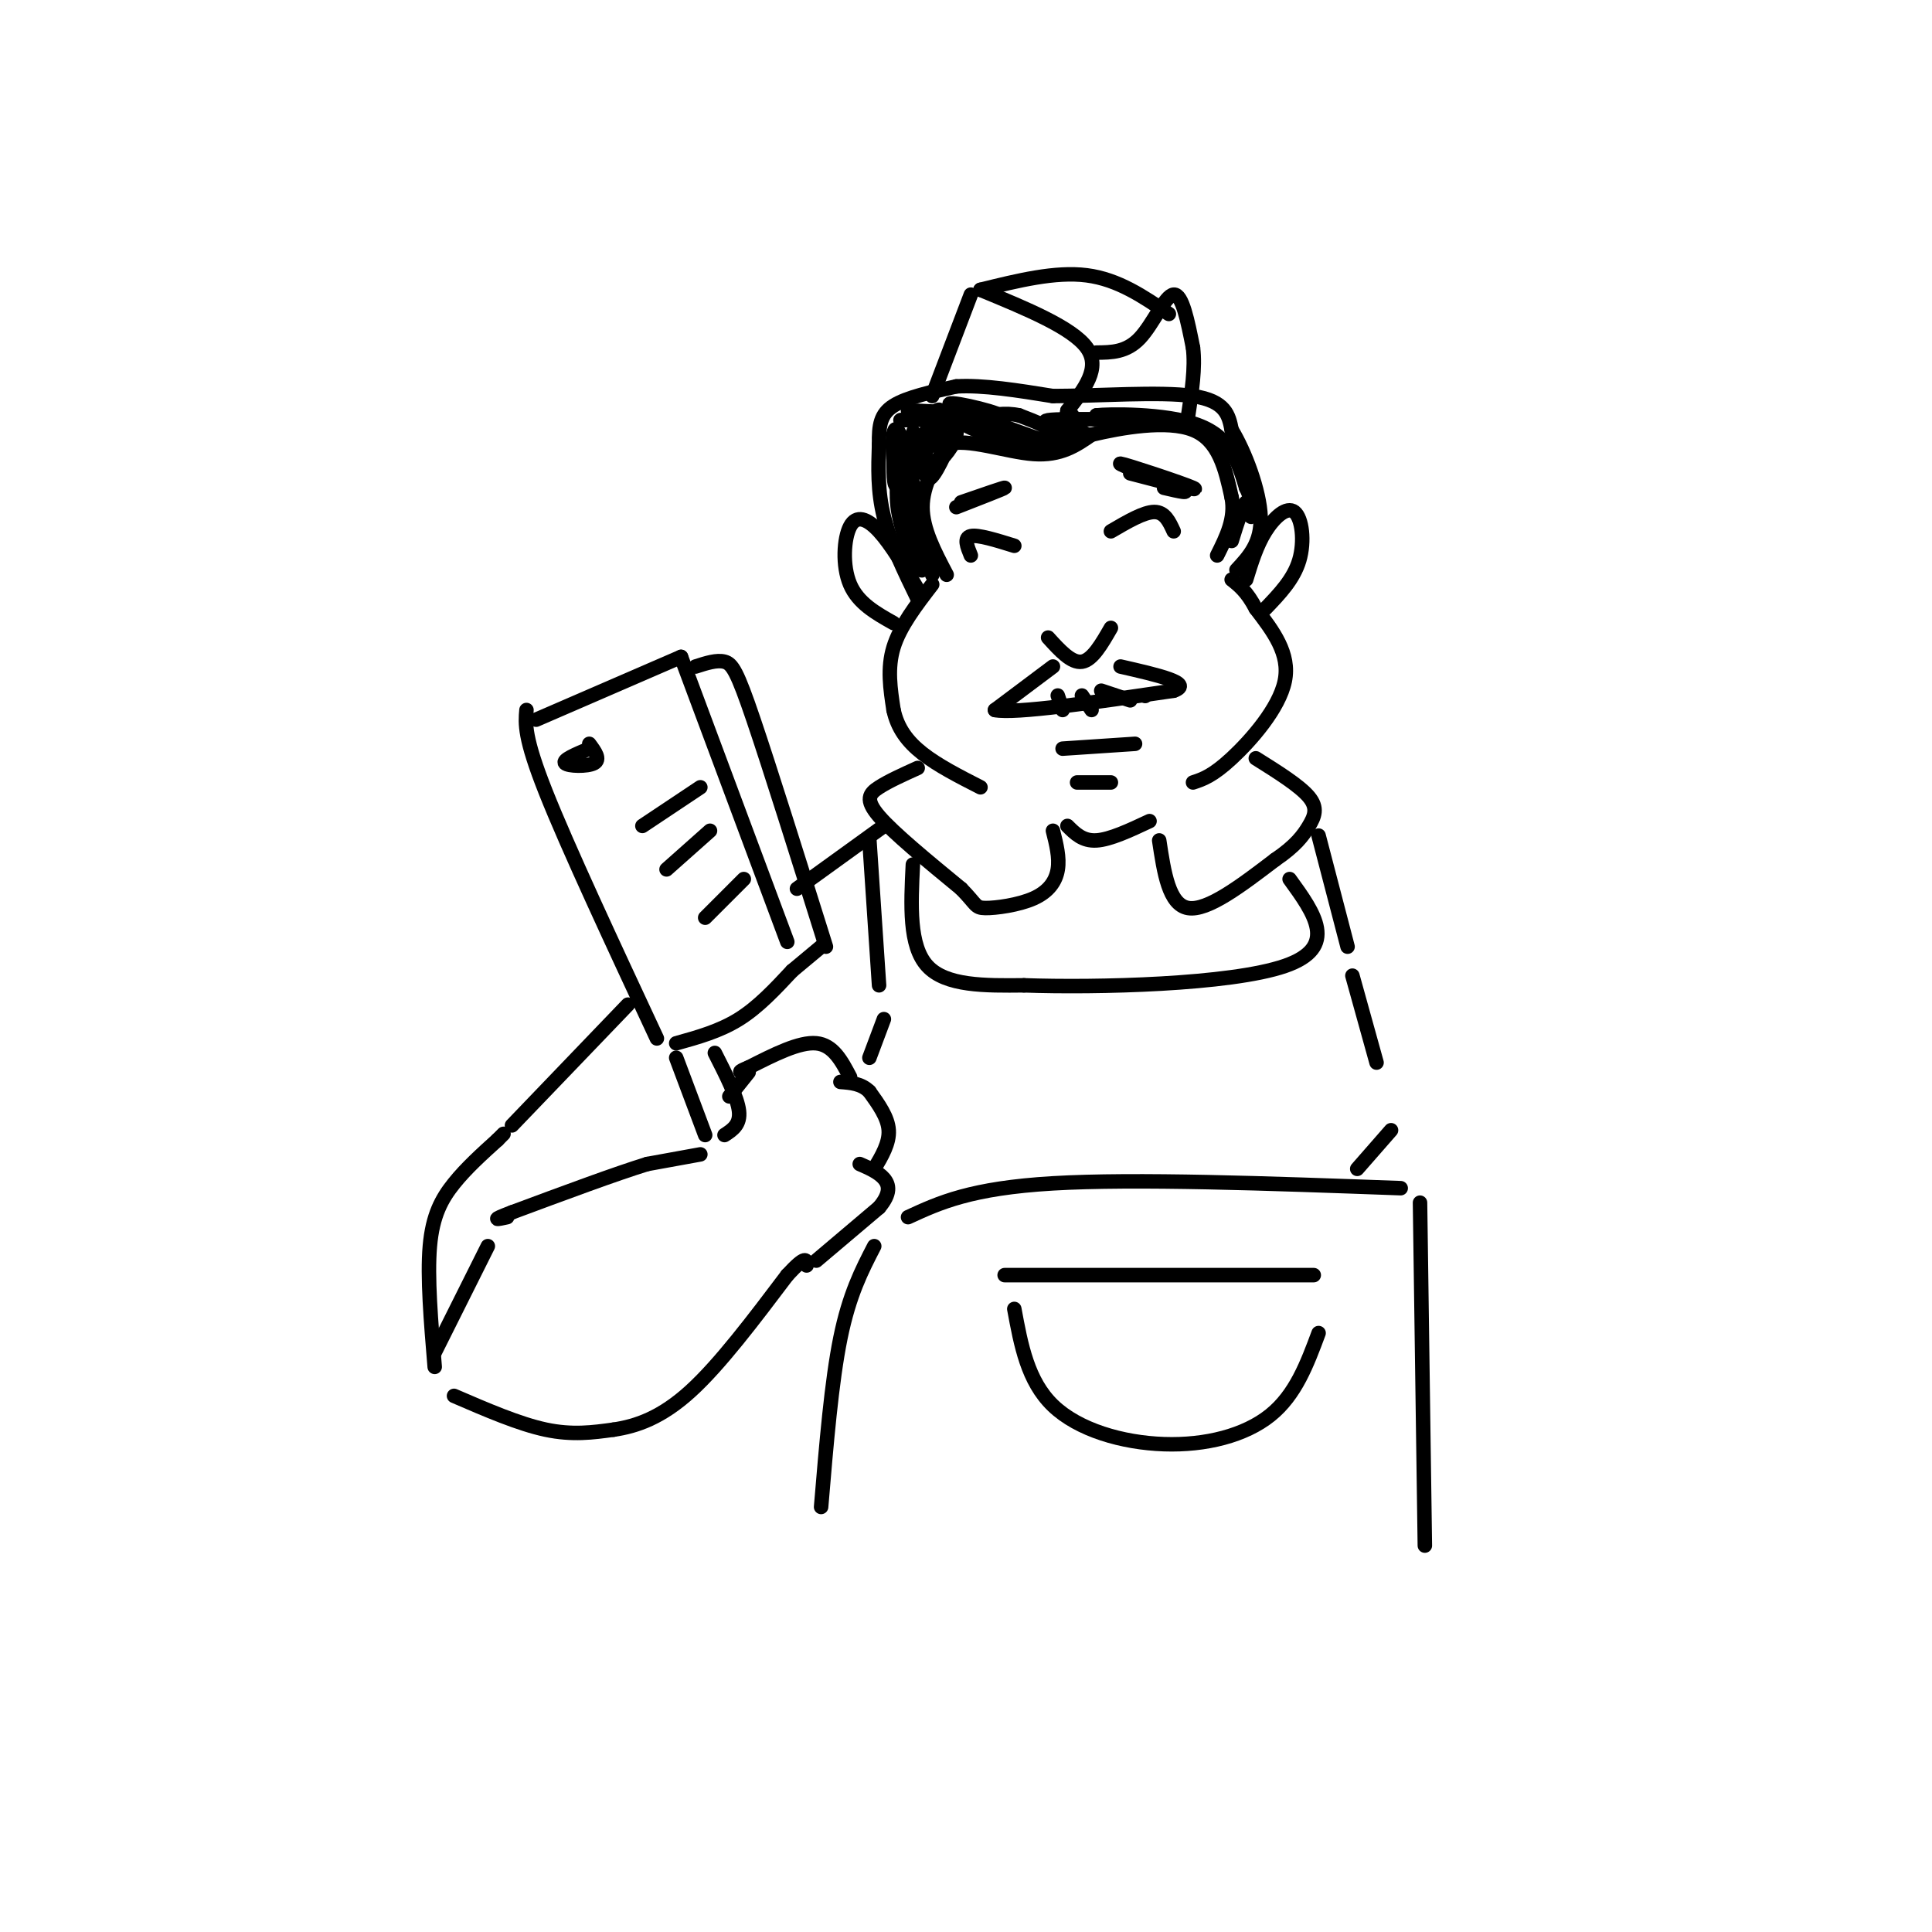 <svg viewBox='0 0 400 400' version='1.1' xmlns='http://www.w3.org/2000/svg' xmlns:xlink='http://www.w3.org/1999/xlink'><g fill='none' stroke='#000000' stroke-width='3' stroke-linecap='round' stroke-linejoin='round'><path d='M230,110c3.417,-2.000 6.833,-4.000 9,-4c2.167,0.000 3.083,2.000 4,4'/><path d='M210,113c-3.750,-1.167 -7.500,-2.333 -9,-2c-1.500,0.333 -0.750,2.167 0,4'/><path d='M198,105c4.917,-1.917 9.833,-3.833 10,-4c0.167,-0.167 -4.417,1.417 -9,3'/><path d='M234,98c7.565,1.982 15.131,3.964 13,3c-2.131,-0.964 -13.958,-4.875 -15,-5c-1.042,-0.125 8.702,3.536 12,5c3.298,1.464 0.149,0.732 -3,0'/><path d='M217,132c2.417,2.667 4.833,5.333 7,5c2.167,-0.333 4.083,-3.667 6,-7'/><path d='M218,138c0.000,0.000 -12.000,9.000 -12,9'/><path d='M206,147c4.167,0.833 20.583,-1.583 37,-4'/><path d='M243,143c4.333,-1.500 -3.333,-3.250 -11,-5'/><path d='M219,144c0.000,0.000 1.000,3.000 1,3'/><path d='M224,144c0.000,0.000 2.000,3.000 2,3'/><path d='M228,143c0.000,0.000 6.000,2.000 6,2'/><path d='M237,144c0.000,0.000 0.100,0.100 0.1,0.1'/><path d='M220,155c0.000,0.000 15.000,-1.000 15,-1'/><path d='M223,162c0.000,0.000 7.000,0.000 7,0'/><path d='M193,121c-3.333,4.333 -6.667,8.667 -8,13c-1.333,4.333 -0.667,8.667 0,13'/><path d='M185,147c0.800,3.711 2.800,6.489 6,9c3.200,2.511 7.600,4.756 12,7'/><path d='M221,171c1.583,1.583 3.167,3.167 6,3c2.833,-0.167 6.917,-2.083 11,-4'/><path d='M247,162c2.022,-0.667 4.044,-1.333 8,-5c3.956,-3.667 9.844,-10.333 11,-16c1.156,-5.667 -2.422,-10.333 -6,-15'/><path d='M260,126c-1.833,-3.500 -3.417,-4.750 -5,-6'/><path d='M196,119c-2.500,-4.750 -5.000,-9.500 -5,-14c0.000,-4.500 2.500,-8.750 5,-13'/><path d='M196,92c4.244,-1.400 12.356,1.600 18,2c5.644,0.400 8.822,-1.800 12,-4'/><path d='M226,90c6.178,-1.467 15.622,-3.133 21,-1c5.378,2.133 6.689,8.067 8,14'/><path d='M255,103c0.833,4.333 -1.083,8.167 -3,12'/><path d='M190,124c-2.833,-5.833 -5.667,-11.667 -7,-17c-1.333,-5.333 -1.167,-10.167 -1,-15'/><path d='M182,92c-0.067,-3.933 0.267,-6.267 3,-8c2.733,-1.733 7.867,-2.867 13,-4'/><path d='M198,80c5.500,-0.333 12.750,0.833 20,2'/><path d='M218,82c9.200,0.000 22.200,-1.000 29,0c6.800,1.000 7.400,4.000 8,7'/><path d='M255,89c2.800,4.600 5.800,12.600 6,18c0.200,5.400 -2.400,8.200 -5,11'/><path d='M190,122c-2.756,-4.649 -5.512,-9.298 -8,-12c-2.488,-2.702 -4.708,-3.458 -6,-1c-1.292,2.458 -1.655,8.131 0,12c1.655,3.869 5.327,5.935 9,8'/><path d='M258,120c1.083,-3.536 2.167,-7.071 4,-10c1.833,-2.929 4.417,-5.250 6,-4c1.583,1.250 2.167,6.071 1,10c-1.167,3.929 -4.083,6.964 -7,10'/><path d='M189,95c-0.593,-1.653 -1.185,-3.307 -2,-2c-0.815,1.307 -1.851,5.573 -1,11c0.851,5.427 3.590,12.015 4,9c0.410,-3.015 -1.509,-15.633 -3,-21c-1.491,-5.367 -2.555,-3.483 -2,3c0.555,6.483 2.730,17.567 4,21c1.270,3.433 1.635,-0.783 2,-5'/><path d='M191,111c-0.159,-3.949 -1.555,-11.320 -3,-13c-1.445,-1.680 -2.937,2.332 -2,8c0.937,5.668 4.303,12.994 5,12c0.697,-0.994 -1.274,-10.306 -1,-10c0.274,0.306 2.793,10.230 3,11c0.207,0.770 -1.896,-7.615 -4,-16'/><path d='M189,103c-0.454,1.156 0.412,12.046 0,10c-0.412,-2.046 -2.102,-17.029 -3,-22c-0.898,-4.971 -1.004,0.070 -1,4c0.004,3.930 0.116,6.750 1,5c0.884,-1.750 2.538,-8.072 3,-10c0.462,-1.928 -0.269,0.536 -1,3'/><path d='M188,93c1.128,0.547 4.448,0.414 6,-2c1.552,-2.414 1.338,-7.110 0,-6c-1.338,1.110 -3.798,8.025 -4,11c-0.202,2.975 1.855,2.010 4,0c2.145,-2.010 4.379,-5.065 4,-7c-0.379,-1.935 -3.371,-2.752 -5,0c-1.629,2.752 -1.894,9.072 -1,10c0.894,0.928 2.947,-3.536 5,-8'/><path d='M197,91c1.126,-2.155 1.440,-3.541 -2,-4c-3.440,-0.459 -10.633,0.011 -8,0c2.633,-0.011 15.094,-0.503 15,-1c-0.094,-0.497 -12.741,-0.999 -14,-1c-1.259,-0.001 8.871,0.500 19,1'/><path d='M207,86c-0.915,-0.883 -12.701,-3.590 -10,-2c2.701,1.590 19.889,7.476 21,8c1.111,0.524 -13.857,-4.313 -18,-5c-4.143,-0.687 2.538,2.777 8,4c5.462,1.223 9.703,0.207 10,-1c0.297,-1.207 -3.352,-2.603 -7,-4'/><path d='M211,86c-2.801,-0.638 -6.305,-0.233 -7,1c-0.695,1.233 1.419,3.295 7,4c5.581,0.705 14.630,0.055 14,-1c-0.630,-1.055 -10.939,-2.515 -8,-3c2.939,-0.485 19.125,0.004 23,0c3.875,-0.004 -4.563,-0.502 -13,-1'/><path d='M227,86c2.200,-0.289 14.200,-0.511 21,2c6.800,2.511 8.400,7.756 10,13'/><path d='M258,101c1.798,3.643 1.292,6.250 1,6c-0.292,-0.250 -0.369,-3.357 -1,-3c-0.631,0.357 -1.815,4.179 -3,8'/><path d='M193,82c0.000,0.000 8.000,-21.000 8,-21'/><path d='M203,60c9.500,3.917 19.000,7.833 22,12c3.000,4.167 -0.500,8.583 -4,13'/><path d='M221,85c-0.500,2.333 0.250,1.667 1,1'/><path d='M227,73c3.111,-0.022 6.222,-0.044 9,-3c2.778,-2.956 5.222,-8.844 7,-9c1.778,-0.156 2.889,5.422 4,11'/><path d='M247,72c0.500,4.167 -0.250,9.083 -1,14'/><path d='M203,60c7.750,-1.917 15.500,-3.833 22,-3c6.500,0.833 11.750,4.417 17,8'/><path d='M190,159c-3.000,1.356 -6.000,2.711 -8,4c-2.000,1.289 -3.000,2.511 0,6c3.000,3.489 10.000,9.244 17,15'/><path d='M199,184c3.239,3.278 2.837,3.971 5,4c2.163,0.029 6.890,-0.608 10,-2c3.110,-1.392 4.603,-3.541 5,-6c0.397,-2.459 -0.301,-5.230 -1,-8'/><path d='M240,174c1.000,6.667 2.000,13.333 6,14c4.000,0.667 11.000,-4.667 18,-10'/><path d='M264,178c4.238,-2.869 5.833,-5.042 7,-7c1.167,-1.958 1.905,-3.702 0,-6c-1.905,-2.298 -6.452,-5.149 -11,-8'/><path d='M189,179c-0.417,8.417 -0.833,16.833 3,21c3.833,4.167 11.917,4.083 20,4'/><path d='M212,204c15.067,0.533 42.733,-0.133 54,-4c11.267,-3.867 6.133,-10.933 1,-18'/><path d='M180,174c0.000,0.000 2.000,30.000 2,30'/><path d='M273,173c0.000,0.000 6.000,23.000 6,23'/><path d='M109,147c-0.250,2.833 -0.500,5.667 4,17c4.500,11.333 13.750,31.167 23,51'/><path d='M111,149c0.000,0.000 30.000,-13.000 30,-13'/><path d='M141,136c0.000,0.000 22.000,59.000 22,59'/><path d='M164,201c-3.500,3.750 -7.000,7.500 -11,10c-4.000,2.500 -8.500,3.750 -13,5'/><path d='M144,138c2.200,-0.711 4.400,-1.422 6,-1c1.600,0.422 2.600,1.978 6,12c3.400,10.022 9.200,28.511 15,47'/><path d='M170,196c0.000,0.000 -6.000,5.000 -6,5'/><path d='M122,155c-2.800,1.178 -5.600,2.356 -5,3c0.600,0.644 4.600,0.756 6,0c1.400,-0.756 0.200,-2.378 -1,-4'/><path d='M145,163c0.000,0.000 -12.000,8.000 -12,8'/><path d='M147,172c0.000,0.000 -9.000,8.000 -9,8'/><path d='M154,182c0.000,0.000 -8.000,8.000 -8,8'/><path d='M140,219c0.000,0.000 6.000,16.000 6,16'/><path d='M148,218c2.333,4.583 4.667,9.167 5,12c0.333,2.833 -1.333,3.917 -3,5'/><path d='M145,239c0.000,0.000 -11.000,2.000 -11,2'/><path d='M134,241c-6.500,2.000 -17.250,6.000 -28,10'/><path d='M106,251c-4.833,1.833 -2.917,1.417 -1,1'/><path d='M101,258c0.000,0.000 -11.000,22.000 -11,22'/><path d='M94,289c6.750,2.917 13.500,5.833 19,7c5.500,1.167 9.750,0.583 14,0'/><path d='M127,296c4.844,-0.711 9.956,-2.489 16,-8c6.044,-5.511 13.022,-14.756 20,-24'/><path d='M163,264c4.000,-4.333 4.000,-3.167 4,-2'/><path d='M169,261c0.000,0.000 13.000,-11.000 13,-11'/><path d='M182,250c2.467,-2.911 2.133,-4.689 1,-6c-1.133,-1.311 -3.067,-2.156 -5,-3'/><path d='M181,242c1.583,-2.667 3.167,-5.333 3,-8c-0.167,-2.667 -2.083,-5.333 -4,-8'/><path d='M180,226c-1.667,-1.667 -3.833,-1.833 -6,-2'/><path d='M176,223c-1.750,-3.333 -3.500,-6.667 -7,-7c-3.500,-0.333 -8.750,2.333 -14,5'/><path d='M155,221c-2.500,1.000 -1.750,1.000 -1,1'/><path d='M155,222c0.000,0.000 -4.000,5.000 -4,5'/><path d='M90,283c-0.778,-9.311 -1.556,-18.622 -1,-25c0.556,-6.378 2.444,-9.822 5,-13c2.556,-3.178 5.778,-6.089 9,-9'/><path d='M103,236c1.667,-1.667 1.333,-1.333 1,-1'/><path d='M106,233c0.000,0.000 24.000,-25.000 24,-25'/><path d='M165,184c0.000,0.000 18.000,-13.000 18,-13'/><path d='M183,211c0.000,0.000 -3.000,8.000 -3,8'/><path d='M280,202c0.000,0.000 5.000,18.000 5,18'/><path d='M288,234c0.000,0.000 -7.000,8.000 -7,8'/><path d='M188,252c6.500,-3.000 13.000,-6.000 30,-7c17.000,-1.000 44.500,0.000 72,1'/><path d='M181,258c-2.583,5.000 -5.167,10.000 -7,19c-1.833,9.000 -2.917,22.000 -4,35'/><path d='M294,249c0.000,0.000 1.000,71.000 1,71'/><path d='M208,264c0.000,0.000 64.000,0.000 64,0'/><path d='M210,271c1.375,7.470 2.750,14.940 8,20c5.250,5.060 14.375,7.708 23,8c8.625,0.292 16.750,-1.774 22,-6c5.250,-4.226 7.625,-10.613 10,-17'/></g>
</svg>
